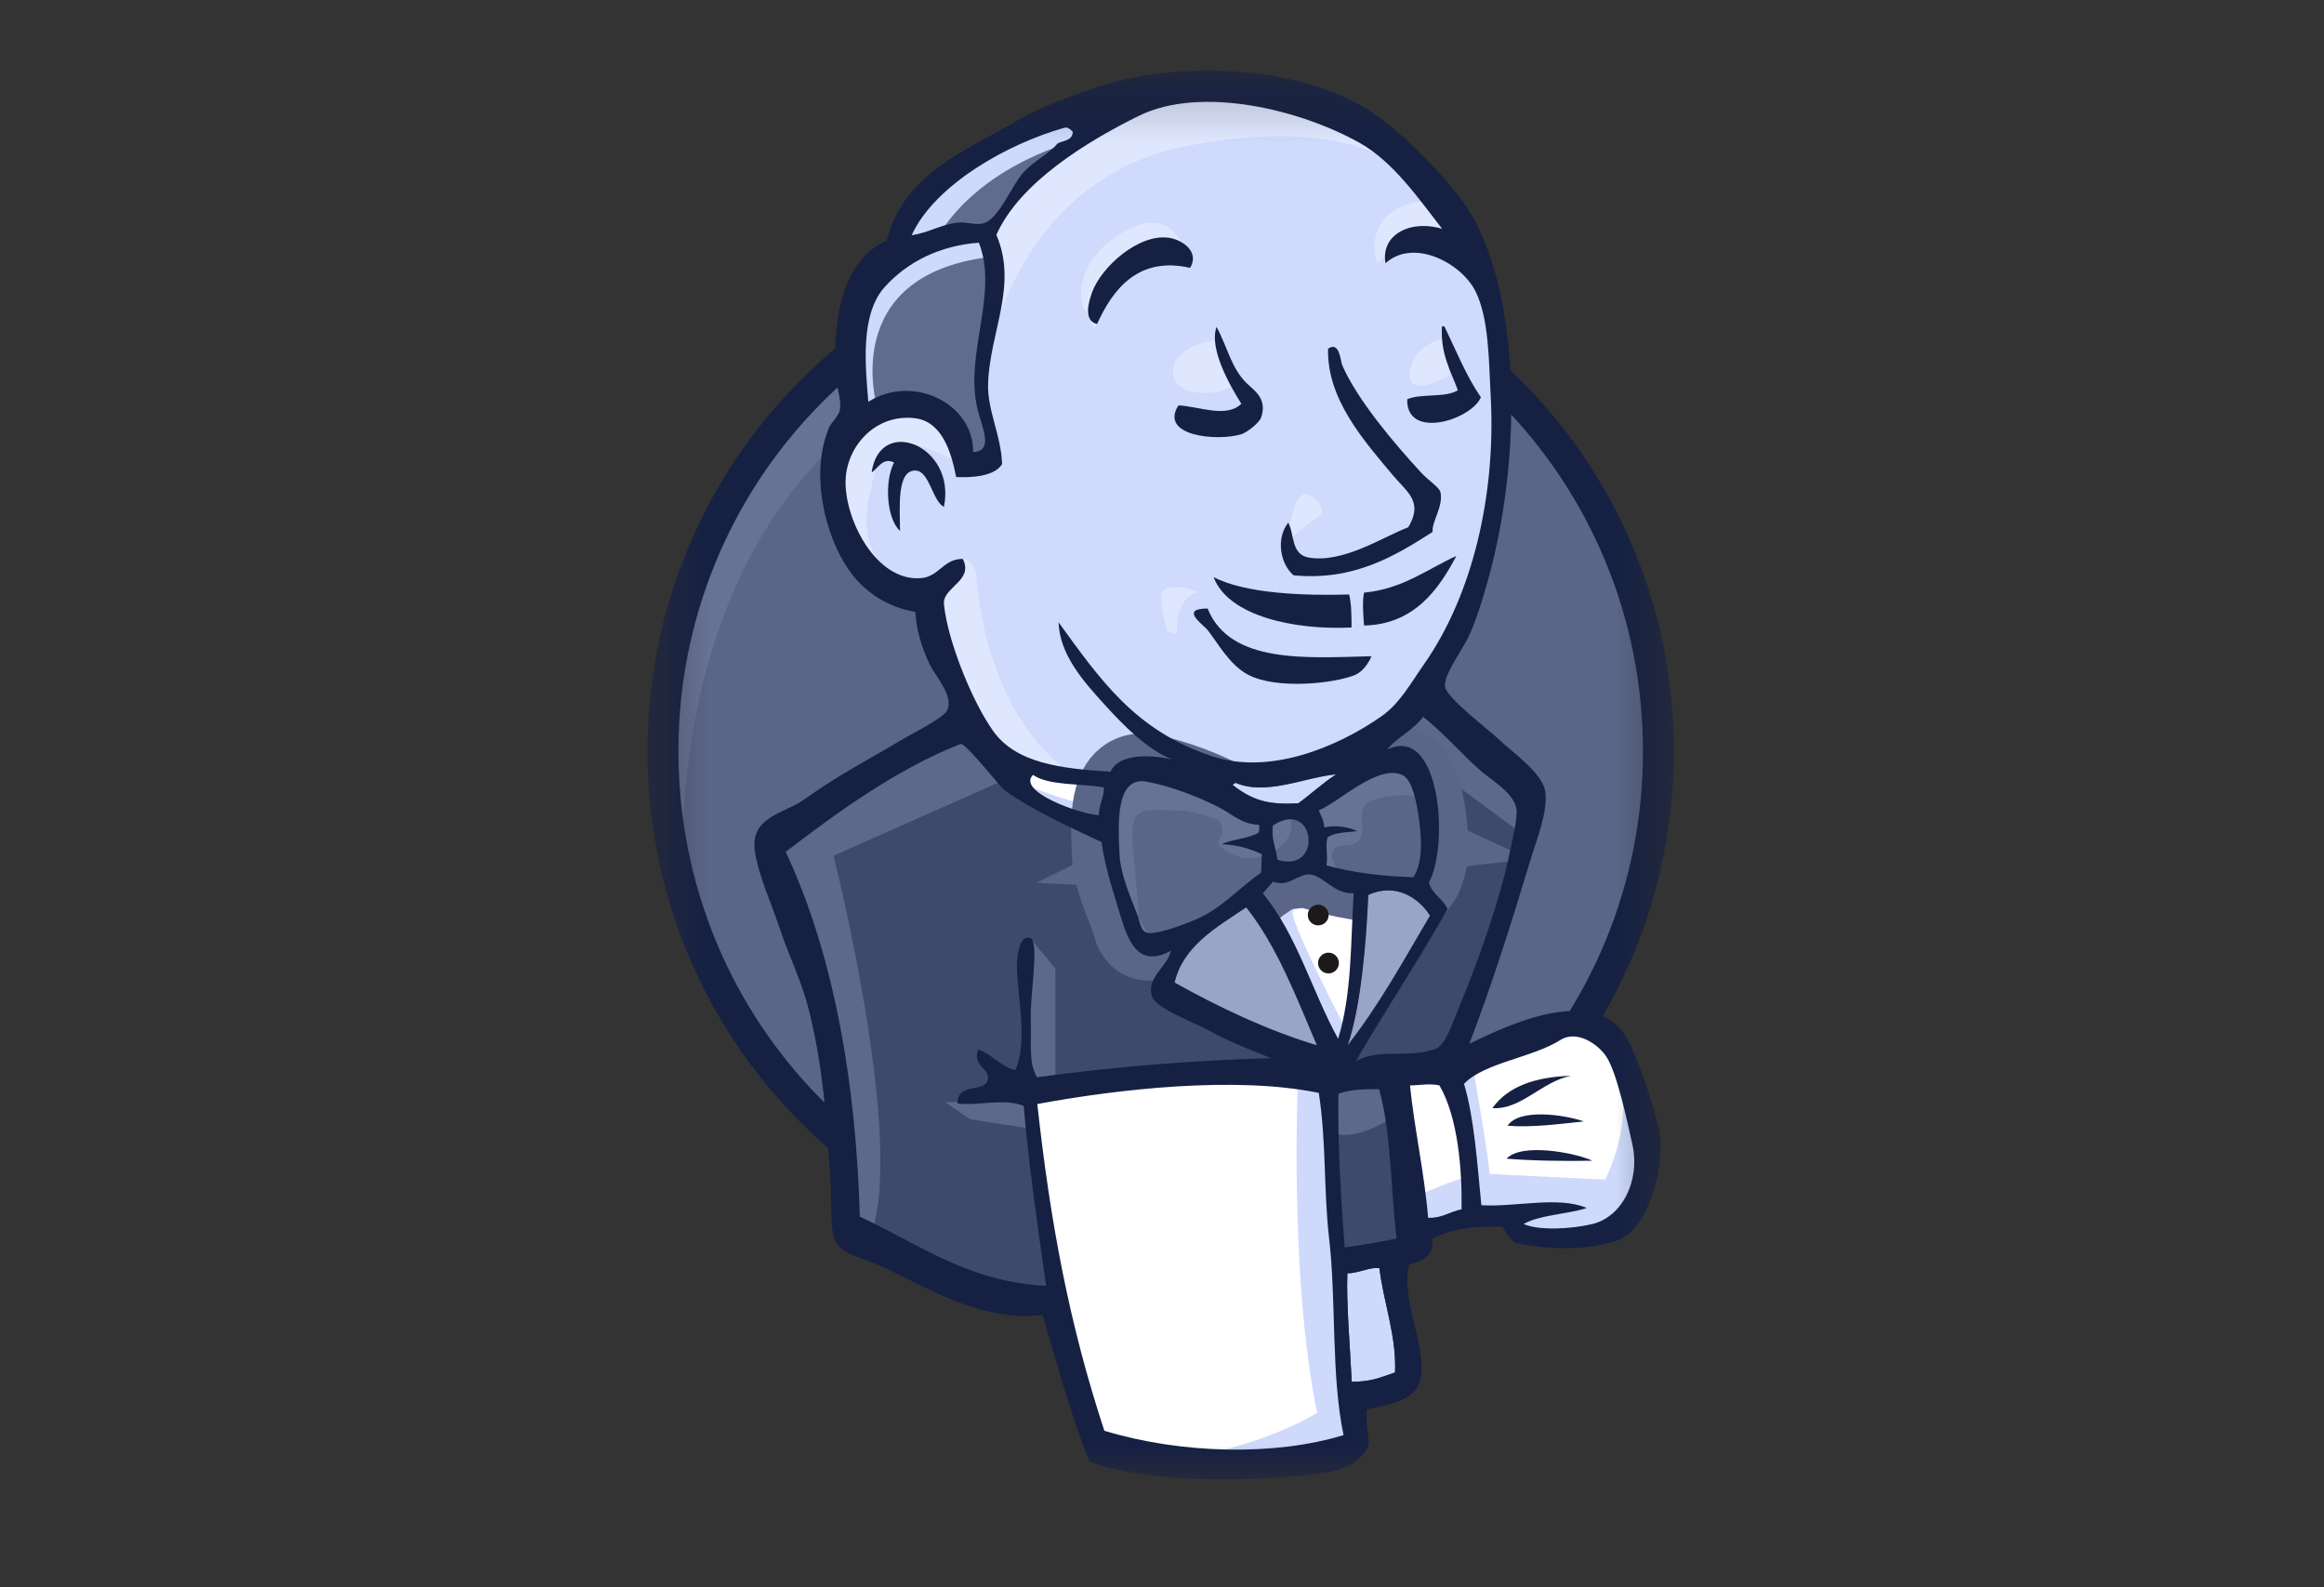 <svg width="41" height="28" viewBox="0 0 41 28" fill="none" xmlns="http://www.w3.org/2000/svg">
<rect x="0" y="0" width="41" height="28" fill="#333333" stroke="none"/>
<mask id="mask0_10958_33968" style="mask-type:luminance" maskUnits="userSpaceOnUse" x="11" y="1" width="19" height="26">
<path d="M11.423 1.232H29.567V26.096H11.423V1.232Z" fill="white"/>
</mask>
<g mask="url(#mask0_10958_33968)">
<path fill-rule="evenodd" clip-rule="evenodd" d="M29.26 13.219C29.26 18.143 25.328 22.135 20.479 22.135C15.629 22.135 11.697 18.143 11.697 13.219C11.697 8.295 15.629 4.304 20.479 4.304C25.328 4.304 29.26 8.295 29.26 13.219Z" fill="#5A6588"/>
<path d="M12.052 15.427C12.052 15.427 11.417 6.13 20.047 5.865L19.444 4.868L14.761 6.429L13.424 7.956L12.253 10.181L11.583 12.771L11.784 14.498" fill="#677295"/>
<path d="M14.463 7.138C12.859 8.769 11.963 10.966 11.969 13.253C11.969 15.643 12.922 17.803 14.463 19.368C16.004 20.932 18.129 21.898 20.477 21.898C22.825 21.898 24.95 20.932 26.492 19.368C28.095 17.737 28.991 15.54 28.985 13.252C28.985 10.863 28.032 8.703 26.492 7.137C24.95 5.574 22.825 4.608 20.477 4.608C18.129 4.608 16.004 5.574 14.463 7.138ZM14.073 19.746C12.37 18.015 11.418 15.682 11.423 13.253C11.418 10.824 12.37 8.491 14.073 6.76C15.71 5.097 17.976 4.066 20.477 4.067C22.978 4.067 25.244 5.097 26.881 6.76C28.585 8.491 29.537 10.824 29.53 13.253C29.53 15.787 28.518 18.084 26.881 19.746C25.244 21.409 22.978 22.439 20.477 22.439C17.976 22.439 15.71 21.409 14.072 19.746H14.073Z" fill="#152043"/>
<path fill-rule="evenodd" clip-rule="evenodd" d="M24.172 13.269L22.835 13.468L21.028 13.667L19.857 13.701L18.719 13.667L17.85 13.402L17.08 12.571L16.478 10.878L16.344 10.513L15.541 10.247L15.073 9.484L14.739 8.388L15.107 7.425L15.976 7.126L16.679 7.458L17.014 8.189L17.415 8.121L17.549 7.956L17.415 7.192L17.381 6.229L17.582 4.901L17.574 4.143L18.184 3.175L19.255 2.411L21.128 1.614L23.202 1.913L25.009 3.208L25.845 4.536L26.38 5.499L26.514 7.89L26.112 9.949L25.376 11.774L24.674 12.737" fill="#CFDAFD"/>
<path fill-rule="evenodd" clip-rule="evenodd" d="M23.035 19.014L18.252 19.212V20.009L18.653 22.799L18.453 23.031L15.107 21.902L14.873 21.504L14.539 17.752L13.769 15.493L13.602 14.963L16.278 13.136L17.114 12.804L17.85 13.701L18.486 14.265L19.222 14.498L19.557 14.597L19.958 16.324L20.259 16.689L21.028 16.424L20.493 17.453L23.403 18.814L23.035 19.014Z" fill="#3E496C"/>
<path fill-rule="evenodd" clip-rule="evenodd" d="M15.107 7.425L15.977 7.126L16.68 7.458L17.014 8.189L17.416 8.122L17.516 7.724L17.315 6.96L17.516 5.134L17.348 4.137L17.951 3.441L19.256 2.411L18.887 1.913L17.047 2.81L16.279 3.408L15.843 4.337L15.175 5.233L14.973 6.296L15.107 7.425Z" fill="#606B8E"/>
<path fill-rule="evenodd" clip-rule="evenodd" d="M16.48 4.303C16.48 4.303 16.981 3.075 18.988 2.477C20.995 1.879 19.089 2.045 19.089 2.045L16.914 2.876L16.078 3.705L15.71 4.369L16.48 4.302V4.303ZM15.476 7.193C15.476 7.193 14.773 4.867 17.449 4.535L17.348 4.137L15.509 4.569L14.973 6.296L15.108 7.425L15.476 7.193Z" fill="#CED9FC"/>
<path fill-rule="evenodd" clip-rule="evenodd" d="M16.547 10.28L16.985 9.859C16.985 9.859 17.183 9.882 17.217 10.114C17.25 10.347 17.35 12.439 18.789 13.568C18.919 13.671 17.718 13.401 17.718 13.401L16.648 11.741M22.704 9.649C22.704 9.649 22.782 8.643 23.054 8.72C23.327 8.797 23.327 9.069 23.327 9.069C23.327 9.069 22.665 9.494 22.704 9.649Z" fill="#DFE7FF"/>
<path d="M25.476 5.964C25.476 5.964 24.925 6.079 24.874 6.562C24.823 7.044 25.476 6.661 25.576 6.628M21.428 5.997C21.428 5.997 20.692 6.097 20.692 6.561C20.692 7.026 21.529 6.993 21.763 6.794" fill="#DFE7FF"/>
<path fill-rule="evenodd" clip-rule="evenodd" d="M16.879 8.155C16.879 8.155 15.608 7.391 15.474 8.122C15.34 8.852 15.039 9.384 15.674 10.147L15.24 10.015L14.838 8.985L14.704 7.989L15.474 7.192L16.344 7.259L16.846 7.657L16.879 8.155ZM17.485 6.064C17.485 6.064 18.053 3.14 20.93 2.576C23.298 2.112 24.542 2.675 25.011 3.207C25.011 3.207 22.903 0.717 20.896 1.48C18.889 2.244 17.417 3.638 17.451 4.535C17.507 6.062 17.484 6.062 17.484 6.062L17.485 6.064ZM25.246 3.54C25.246 3.54 24.276 3.506 24.242 4.37C24.242 4.37 24.242 4.503 24.31 4.635C24.31 4.635 25.079 3.772 25.547 4.236" fill="#DFE7FF"/>
<path fill-rule="evenodd" clip-rule="evenodd" d="M20.996 4.725C20.996 4.725 20.829 3.4 19.691 4.171C18.955 4.669 19.022 5.366 19.155 5.498C19.29 5.632 19.253 5.899 19.355 5.716C19.456 5.532 19.423 4.934 19.792 4.768C20.159 4.602 20.762 4.417 20.996 4.725Z" fill="#DFE7FF"/>
<path fill-rule="evenodd" clip-rule="evenodd" d="M17.85 13.7L14.705 15.095C14.705 15.095 16.01 20.242 15.342 21.836L14.873 21.67L14.84 19.711L13.97 15.992L13.602 14.962L16.88 12.771L17.85 13.7ZM18.174 16.547L18.619 17.087V19.08H18.084C18.084 19.08 18.017 17.685 18.017 17.519C18.017 17.353 18.084 16.755 18.084 16.755M18.185 19.379L16.68 19.445L17.115 19.744L18.185 19.91" fill="#5D688B"/>
<path fill-rule="evenodd" clip-rule="evenodd" d="M23.337 19.047L24.574 19.013L24.875 22.068L23.605 22.234L23.337 19.047Z" fill="#3E496C"/>
<path fill-rule="evenodd" clip-rule="evenodd" d="M23.669 19.047L25.542 18.947C25.542 18.947 26.311 17.021 26.311 16.921C26.311 16.822 26.981 14.133 26.981 14.133L25.476 12.572L25.174 12.306L24.372 13.103V16.191L23.669 19.047Z" fill="#3E496C"/>
<path fill-rule="evenodd" clip-rule="evenodd" d="M24.507 18.814L23.337 19.047L23.505 19.976C23.939 20.176 24.675 19.644 24.675 19.644M24.542 13.004L26.883 14.73L26.951 13.933L25.177 12.306L24.542 13.004Z" fill="#5D688B"/>
<path fill-rule="evenodd" clip-rule="evenodd" d="M19.346 25.588L18.654 22.799L18.309 20.74L18.252 19.212L21.387 19.047H23.337L23.16 22.533L23.461 25.223L23.427 25.721L20.885 25.92L19.346 25.588Z" fill="white"/>
<path fill-rule="evenodd" clip-rule="evenodd" d="M22.901 19.013C22.901 19.013 22.735 22.467 23.236 24.923C23.236 24.923 22.233 25.555 20.76 25.72L23.57 25.621L23.905 25.422L23.503 19.976L23.403 18.814" fill="#CED9FC"/>
<path fill-rule="evenodd" clip-rule="evenodd" d="M24.934 21.803L26.239 21.438L28.714 21.305L29.082 20.176L28.413 18.217L27.643 18.118L26.573 18.45L25.546 18.947L25.001 18.848L24.576 19.014" fill="white"/>
<path fill-rule="evenodd" clip-rule="evenodd" d="M24.908 21.138C24.908 21.138 25.778 20.74 25.912 20.773L25.543 18.947L25.978 18.781C25.978 18.781 26.279 20.508 26.279 20.707C26.279 20.707 28.153 20.806 28.32 20.806C28.32 20.806 28.721 20.043 28.621 19.246L28.989 20.308L29.022 20.906L28.488 21.703L27.885 21.836L26.881 21.802L26.547 21.371L25.376 21.537L25.009 21.67" fill="#CED9FC"/>
<path d="M23.597 18.781L22.861 16.922L22.091 15.826C22.091 15.826 22.259 15.361 22.493 15.361H23.262L23.998 15.627L23.931 16.855L23.597 18.781Z" fill="white"/>
<path fill-rule="evenodd" clip-rule="evenodd" d="M23.74 18.15C23.74 18.15 22.803 16.357 22.803 16.091C22.803 16.091 22.97 15.693 23.204 15.792C23.439 15.892 23.941 16.158 23.941 16.158V15.526L22.803 15.294L22.034 15.394L23.338 18.449L23.606 18.482" fill="#CED9FC"/>
<path d="M19.649 13.768L18.721 13.667L17.852 13.401V13.7L18.277 14.165L19.614 14.764" fill="white"/>
<path fill-rule="evenodd" clip-rule="evenodd" d="M18.152 13.867C18.152 13.867 19.189 14.299 19.523 14.199L19.557 14.597L18.62 14.398L18.051 14L18.152 13.867Z" fill="#CED9FC"/>
<path fill-rule="evenodd" clip-rule="evenodd" d="M24.927 15.475C24.359 15.458 23.847 15.391 23.397 15.265C23.428 15.082 23.37 14.903 23.417 14.772C23.541 14.682 23.752 14.684 23.941 14.662C23.759 14.577 23.555 14.555 23.359 14.597C23.354 14.471 23.297 14.392 23.262 14.293C23.581 14.18 24.334 13.438 24.759 13.684C24.96 13.801 25.046 14.467 25.062 14.792C25.075 15.061 25.037 15.332 24.927 15.475Z" fill="#5A6588"/>
<path d="M24.927 15.475C24.359 15.458 23.847 15.391 23.397 15.265C23.428 15.082 23.37 14.903 23.417 14.772C23.541 14.682 23.752 14.684 23.941 14.662C23.759 14.577 23.555 14.555 23.359 14.597C23.354 14.471 23.297 14.392 23.262 14.293C23.581 14.18 24.334 13.438 24.759 13.684C24.96 13.801 25.046 14.467 25.062 14.792C25.075 15.061 25.037 15.332 24.927 15.475Z" stroke="#5A6588" stroke-width="1.68"/>
<path fill-rule="evenodd" clip-rule="evenodd" d="M22.216 14.553L22.212 14.681C22.034 14.797 21.748 14.796 21.554 14.892C21.841 14.906 22.066 14.974 22.261 15.07L22.249 15.393C21.924 15.613 21.627 15.942 21.245 16.149C21.064 16.246 20.43 16.498 20.237 16.454C20.128 16.429 20.118 16.295 20.075 16.169C19.982 15.898 19.768 15.467 19.75 15.06C19.726 14.545 19.674 13.682 20.233 13.788C20.683 13.874 21.207 14.08 21.556 14.269C21.77 14.385 21.892 14.528 22.216 14.553Z" fill="#5A6588"/>
<path d="M22.216 14.553L22.212 14.681C22.034 14.797 21.748 14.796 21.554 14.892C21.841 14.906 22.066 14.974 22.261 15.07L22.249 15.393C21.924 15.613 21.627 15.942 21.245 16.149C21.064 16.246 20.43 16.498 20.237 16.454C20.128 16.429 20.118 16.295 20.075 16.169C19.982 15.898 19.768 15.467 19.75 15.06C19.726 14.545 19.674 13.682 20.233 13.788C20.683 13.874 21.207 14.08 21.556 14.269C21.77 14.385 21.892 14.528 22.216 14.553Z" stroke="#5A6588" stroke-width="1.68"/>
<path fill-rule="evenodd" clip-rule="evenodd" d="M22.54 15.168C22.49 14.887 22.433 14.807 22.455 14.563C23.208 14.064 23.35 15.419 22.54 15.168Z" fill="#5A6588"/>
<path d="M22.54 15.168C22.49 14.887 22.433 14.807 22.455 14.563C23.208 14.064 23.35 15.419 22.54 15.168Z" stroke="#5A6588" stroke-width="1.68"/>
<path fill-rule="evenodd" clip-rule="evenodd" d="M23.627 15.394C23.627 15.394 23.392 15.062 23.56 14.962C23.728 14.863 23.894 14.962 23.995 14.796C24.095 14.63 23.995 14.531 24.029 14.332C24.062 14.132 24.229 14.099 24.396 14.066C24.564 14.032 25.032 13.966 25.099 14.132L24.898 13.534L24.497 13.402L23.225 14.132L23.158 14.498V15.228M20.118 16.49C20.077 15.972 20.035 15.455 19.987 14.937C19.917 14.164 20.175 14.298 20.849 14.298C20.953 14.298 21.485 14.421 21.523 14.498C21.705 14.867 21.218 14.786 21.733 15.064C22.168 15.3 22.935 14.921 22.761 14.398C22.662 14.281 22.248 14.361 22.099 14.286L21.315 13.882C20.983 13.711 20.215 13.461 19.86 13.701C18.962 14.306 19.917 15.822 20.237 16.454" fill="#677295"/>
<path fill-rule="evenodd" clip-rule="evenodd" d="M20.995 4.725C20.083 4.515 19.631 5.104 19.354 5.716C19.107 5.656 19.206 5.323 19.268 5.153C19.431 4.708 20.088 4.115 20.626 4.195C20.857 4.23 21.17 4.439 20.995 4.726L20.995 4.725ZM25.439 5.756L25.482 5.758C25.688 6.183 25.867 6.633 26.126 7.008C25.952 7.41 24.808 7.766 24.826 7.043C25.073 6.936 25.5 7.022 25.72 6.884C25.593 6.539 25.41 6.244 25.439 5.756ZM21.462 5.767C21.657 6.123 21.72 6.496 21.999 6.765C22.124 6.886 22.367 7.034 22.247 7.37C22.218 7.45 22.012 7.627 21.893 7.662C21.459 7.789 20.446 7.689 20.79 7.151C21.149 7.167 21.632 7.382 21.9 7.123C21.694 6.796 21.326 6.149 21.462 5.767ZM25.275 9.383C24.621 9.799 23.891 10.253 22.82 10.148C22.591 9.95 22.503 9.51 22.726 9.22C22.841 9.418 22.769 9.781 23.091 9.836C23.7 9.939 24.408 9.466 24.845 9.301C25.116 8.847 24.822 8.68 24.577 8.388C24.077 7.79 23.406 7.047 23.43 6.152C23.632 6.006 23.65 6.373 23.679 6.441C23.941 7.047 24.597 7.824 25.077 8.342C25.195 8.471 25.389 8.594 25.411 8.678C25.473 8.924 25.249 9.219 25.275 9.383ZM16.652 8.943C16.447 8.828 16.398 8.316 16.158 8.301C15.813 8.281 15.877 8.965 15.878 9.365C15.641 9.151 15.599 8.495 15.773 8.158C15.575 8.061 15.486 8.264 15.377 8.336C15.518 7.316 16.879 7.863 16.652 8.943ZM25.693 9.807C25.389 10.382 24.958 11.016 24.065 11.034C24.047 10.848 24.033 10.565 24.066 10.454C24.748 10.389 25.171 10.044 25.693 9.807ZM21.41 10.18C21.98 10.477 23.027 10.509 23.802 10.487C23.843 10.655 23.843 10.863 23.844 11.069C22.849 11.118 21.671 10.874 21.41 10.18ZM21.305 10.734C21.698 11.716 23.053 11.604 24.195 11.576C24.144 11.704 24.035 11.854 23.9 11.909C23.534 12.056 22.525 12.169 22.017 11.901C21.694 11.731 21.487 11.347 21.311 11.122C21.226 11.013 20.8 10.735 21.305 10.734Z" fill="#152043"/>
<path fill-rule="evenodd" clip-rule="evenodd" d="M25.228 16.152C24.765 16.938 24.322 17.745 23.774 18.439C24.004 17.768 24.103 16.645 24.137 15.788C24.618 15.564 25.031 15.838 25.228 16.152Z" fill="#99A4C7"/>
<path fill-rule="evenodd" clip-rule="evenodd" d="M27.715 18.977C27.197 19.08 26.833 19.58 26.328 19.548C26.606 19.16 27.092 18.996 27.715 18.977ZM27.943 19.782C27.521 19.826 27.025 19.893 26.597 19.858C26.8 19.551 27.58 19.658 27.943 19.782ZM28.093 20.475C27.619 20.485 27.03 20.476 26.579 20.439C26.846 20.154 27.785 20.333 28.093 20.475Z" fill="#152043"/>
<path fill-rule="evenodd" clip-rule="evenodd" d="M24.336 22.373C24.404 22.965 24.64 23.563 24.61 24.211C24.348 24.298 24.197 24.375 23.846 24.375C23.822 23.824 23.747 22.983 23.769 22.459C23.942 22.47 24.197 22.336 24.336 22.373Z" fill="#CED9FC"/>
<path fill-rule="evenodd" clip-rule="evenodd" d="M23.573 13.66C23.335 13.814 23.132 14.006 22.902 14.171C22.396 14.196 22.119 14.136 21.747 13.847C21.752 13.824 21.79 13.834 21.791 13.806C22.334 14.046 23.025 13.708 23.573 13.66Z" fill="#CFDAFD"/>
<path fill-rule="evenodd" clip-rule="evenodd" d="M20.72 17.333C20.869 16.692 21.454 16.359 21.984 16.005C22.532 16.695 22.866 17.583 23.232 18.44C22.365 18.181 21.479 17.76 20.72 17.333Z" fill="#99A4C7"/>
<path fill-rule="evenodd" clip-rule="evenodd" d="M23.771 22.459C23.749 22.983 23.823 23.824 23.848 24.375C24.199 24.375 24.35 24.299 24.612 24.21C24.641 23.563 24.405 22.964 24.337 22.373C24.198 22.336 23.944 22.47 23.771 22.459ZM18.3 19.475C18.532 21.59 18.867 23.366 19.483 25.239C20.849 25.651 22.496 25.686 23.703 25.315C23.481 24.258 23.578 22.971 23.448 21.844C23.35 20.996 23.401 20.144 23.266 19.279C21.803 18.977 19.736 19.209 18.3 19.475ZM23.612 19.293C23.6 20.2 23.653 21.096 23.723 22.005C24.075 21.953 24.313 21.918 24.639 21.847C24.533 20.971 24.547 19.987 24.33 19.213C24.081 19.215 23.861 19.209 23.612 19.293ZM25.394 19.146C25.227 19.108 25.034 19.145 24.875 19.148C24.949 19.888 25.131 20.705 25.195 21.482C25.445 21.49 25.579 21.372 25.785 21.332C25.796 20.65 25.725 19.711 25.394 19.146ZM28.092 21.592C28.615 21.467 28.943 20.832 28.797 20.18C28.699 19.742 28.524 18.916 28.337 18.636C28.2 18.429 27.825 18.157 27.526 18.347C27.04 18.656 26.183 18.746 25.828 19.119C26.006 19.707 26.061 20.515 26.134 21.26C26.742 21.297 27.49 21.094 27.995 21.309C27.642 21.424 27.185 21.424 26.88 21.59C27.128 21.709 27.712 21.684 28.092 21.592ZM23.235 18.44C22.868 17.583 22.535 16.696 21.987 16.005C21.456 16.359 20.871 16.691 20.722 17.333C21.482 17.759 22.368 18.181 23.235 18.44ZM24.139 15.788C24.104 16.644 24.006 17.768 23.776 18.439C24.325 17.745 24.767 16.938 25.229 16.152C25.032 15.838 24.62 15.564 24.139 15.788ZM23.114 15.426C22.905 15.404 22.729 15.663 22.459 15.551C22.398 15.618 22.341 15.692 22.278 15.759C22.875 16.473 23.146 17.486 23.607 18.325C23.854 17.519 23.826 16.636 23.881 15.756C23.541 15.778 23.352 15.451 23.114 15.426ZM22.455 14.563C22.432 14.807 22.489 14.886 22.539 15.167C23.349 15.419 23.209 14.064 22.455 14.563ZM21.557 14.27C21.207 14.08 20.683 13.874 20.233 13.789C19.674 13.683 19.726 14.545 19.75 15.06C19.769 15.467 19.982 15.898 20.075 16.169C20.119 16.295 20.129 16.429 20.237 16.454C20.429 16.499 21.064 16.247 21.245 16.149C21.627 15.942 21.924 15.614 22.249 15.393L22.262 15.07C22.041 14.961 21.8 14.901 21.554 14.893C21.749 14.796 22.035 14.797 22.212 14.682L22.217 14.553C21.893 14.528 21.77 14.385 21.557 14.27ZM18.224 13.669C17.934 13.96 19.036 14.358 19.386 14.38C19.385 14.195 19.493 14.021 19.471 13.889C19.054 13.816 18.507 13.864 18.224 13.669ZM21.791 13.806C21.79 13.834 21.752 13.824 21.746 13.847C22.119 14.136 22.395 14.196 22.903 14.171C23.131 14.006 23.334 13.813 23.573 13.659C23.024 13.708 22.334 14.046 21.791 13.806ZM25.066 14.791C25.05 14.467 24.965 13.801 24.763 13.684C24.339 13.438 23.586 14.18 23.266 14.293C23.301 14.392 23.358 14.471 23.363 14.597C23.551 14.551 23.781 14.583 23.945 14.662C23.756 14.684 23.546 14.682 23.421 14.772C23.375 14.903 23.432 15.082 23.401 15.265C23.85 15.39 24.364 15.458 24.931 15.474C25.041 15.331 25.079 15.061 25.066 14.791ZM17.736 13.951C17.645 13.887 17.03 13.092 16.945 13.124C15.832 13.561 14.791 14.314 13.861 15.027C14.748 16.916 15.106 19.231 15.169 21.461C16.185 21.933 17.078 22.613 18.456 22.684C18.297 21.564 18.151 20.564 18.06 19.509C17.714 19.364 17.217 19.516 16.893 19.464C16.89 19.076 17.388 19.294 17.429 19.034C17.461 18.837 17.156 18.821 17.255 18.511C17.509 18.602 17.642 18.804 17.912 18.88C18.159 18.344 17.909 17.395 17.944 16.946C17.951 16.862 17.986 16.48 18.176 16.547C18.344 16.607 18.167 17.564 18.185 17.988C18.201 18.379 18.138 18.757 18.297 19.003C19.666 18.816 21.044 18.704 22.424 18.666C22.107 18.532 21.731 18.404 21.318 18.173C21.094 18.048 20.387 17.787 20.323 17.575C20.22 17.239 20.594 17.06 20.658 16.771C19.986 17.136 19.854 16.422 19.695 15.918C19.551 15.46 19.469 15.118 19.433 14.854C18.854 14.58 18.234 14.303 17.736 13.951ZM24.477 13.221C25.405 12.774 25.573 14.89 25.209 15.571C25.265 15.774 25.458 15.852 25.537 16.035C25.02 16.956 24.444 17.814 23.916 18.724C24.309 18.481 24.87 18.681 25.333 18.499C25.502 18.432 25.624 18.049 25.752 17.741C26.104 16.896 26.474 15.831 26.638 15.024C26.675 14.84 26.776 14.44 26.753 14.276C26.713 13.983 26.312 13.766 26.109 13.585C25.734 13.25 25.497 12.956 25.106 12.643C24.948 12.876 24.607 13.032 24.477 13.221ZM15.614 5.056C15.173 5.538 15.265 6.443 15.319 7.087C16.118 6.588 17.178 7.126 17.168 7.974C17.55 7.964 17.31 7.502 17.242 7.204C17.016 6.229 17.622 5.171 17.269 4.281C16.585 4.333 16.022 4.61 15.614 5.056ZM18.777 2.254C17.776 2.536 16.494 3.257 16.083 4.149C16.401 4.104 16.622 3.944 16.936 3.924C17.055 3.917 17.211 3.974 17.347 3.94C17.619 3.873 17.849 3.268 18.054 3.043C18.253 2.823 18.494 2.729 18.659 2.529C18.764 2.478 18.921 2.482 18.926 2.324C18.88 2.276 18.832 2.238 18.777 2.254ZM23.985 2.519C22.947 1.937 21.19 1.5 20.084 2.047C19.193 2.487 17.988 3.217 17.578 4.143C17.961 5.035 17.464 5.853 17.432 6.759C17.415 7.242 17.66 7.663 17.679 8.187C17.548 8.402 17.147 8.429 16.869 8.415C16.776 7.95 16.612 7.428 16.13 7.376C15.448 7.302 14.95 7.861 14.919 8.447C14.883 9.135 15.452 10.276 16.259 10.197C16.57 10.166 16.646 9.856 16.986 9.859C17.17 10.223 16.702 10.338 16.655 10.598C16.641 10.666 16.693 10.929 16.723 11.053C16.87 11.653 17.196 12.432 17.517 12.889C17.925 13.469 18.727 13.557 19.59 13.614C19.744 13.284 20.312 13.311 20.681 13.397C20.238 13.223 19.826 12.801 19.485 12.427C19.093 11.998 18.695 11.538 18.675 10.977C19.416 11.998 20.029 12.889 21.377 13.338C22.396 13.678 23.588 13.183 24.37 12.637C24.696 12.409 24.89 12.049 25.121 11.719C25.986 10.485 26.389 8.722 26.3 7.014C26.264 6.31 26.265 5.608 26.028 5.134C25.779 4.639 24.937 4.195 24.444 4.643C24.353 4.161 24.854 3.864 25.442 4.036C25.023 3.499 24.581 2.853 23.985 2.519ZM25.921 18.414C26.733 18.013 28.249 17.336 28.757 18.416C28.945 18.814 29.165 19.486 29.263 19.897C29.4 20.476 29.114 21.694 28.514 21.889C27.984 22.06 27.365 22.05 26.727 21.922C26.637 21.843 26.564 21.747 26.509 21.64C26.054 21.622 25.627 21.664 25.267 21.85C25.301 22.184 25.073 22.238 24.86 22.307C24.701 22.931 25.176 23.745 25.063 24.314C24.982 24.719 24.479 24.782 24.11 24.858C24.098 25.083 24.127 25.271 24.151 25.461C24.067 25.77 23.688 25.945 23.33 25.989C22.149 26.13 20.358 26.193 19.223 25.787C18.906 25.016 18.656 24.078 18.393 23.198C17.286 23.315 16.39 22.723 15.546 22.336C15.254 22.202 14.85 22.128 14.741 21.897C14.635 21.673 14.678 21.245 14.652 20.84C14.585 19.806 14.528 18.809 14.253 17.751C14.129 17.276 13.914 16.857 13.764 16.399C13.625 15.975 13.383 15.45 13.319 15.028C13.225 14.401 13.821 14.366 14.201 14.094C14.788 13.674 15.249 13.442 15.886 13.063C16.075 12.95 16.644 12.666 16.708 12.535C16.837 12.276 16.488 11.91 16.395 11.707C16.247 11.385 16.169 11.112 16.148 10.794C15.91 10.755 15.682 10.668 15.479 10.539C15.276 10.409 15.101 10.239 14.965 10.039C14.561 9.451 14.28 8.361 14.63 7.533C14.657 7.468 14.794 7.339 14.815 7.239C14.855 7.042 14.739 6.78 14.733 6.57C14.696 5.493 14.916 4.565 15.647 4.24C15.942 3.068 17.004 2.678 18.004 2.095C18.378 1.877 18.79 1.739 19.215 1.583C20.741 1.025 23.083 1.131 24.349 2.082C24.887 2.485 25.745 3.336 26.052 3.952C26.863 5.58 26.805 8.3 26.238 10.279C26.162 10.545 26.051 10.936 25.897 11.255C25.789 11.478 25.454 11.924 25.495 12.121C25.537 12.324 26.258 12.868 26.413 13.016C26.692 13.283 27.22 13.637 27.263 13.973C27.309 14.332 27.104 14.821 27.001 15.167C26.653 16.32 26.315 17.386 25.921 18.414Z" fill="#152043"/>
<path fill-rule="evenodd" clip-rule="evenodd" d="M20.506 10.431C20.551 10.373 20.793 10.284 21.131 10.447C21.131 10.447 20.73 10.513 20.763 11.177L20.596 11.143C20.596 11.143 20.423 10.541 20.506 10.431Z" fill="#DFE7FF"/>
<path fill-rule="evenodd" clip-rule="evenodd" d="M23.44 16.141C23.44 16.242 23.357 16.324 23.256 16.324C23.232 16.324 23.208 16.32 23.186 16.31C23.163 16.301 23.143 16.288 23.126 16.271C23.109 16.254 23.095 16.234 23.086 16.211C23.077 16.189 23.072 16.165 23.072 16.141C23.072 16.041 23.154 15.959 23.256 15.959C23.357 15.959 23.44 16.041 23.44 16.141ZM23.621 16.988C23.621 17.089 23.538 17.171 23.437 17.171C23.413 17.171 23.389 17.166 23.366 17.157C23.344 17.148 23.324 17.134 23.307 17.117C23.29 17.101 23.276 17.08 23.267 17.058C23.258 17.036 23.253 17.012 23.253 16.988C23.253 16.887 23.335 16.805 23.437 16.805C23.538 16.805 23.621 16.887 23.621 16.988Z" fill="#1D1919"/>
</g>
</svg>
